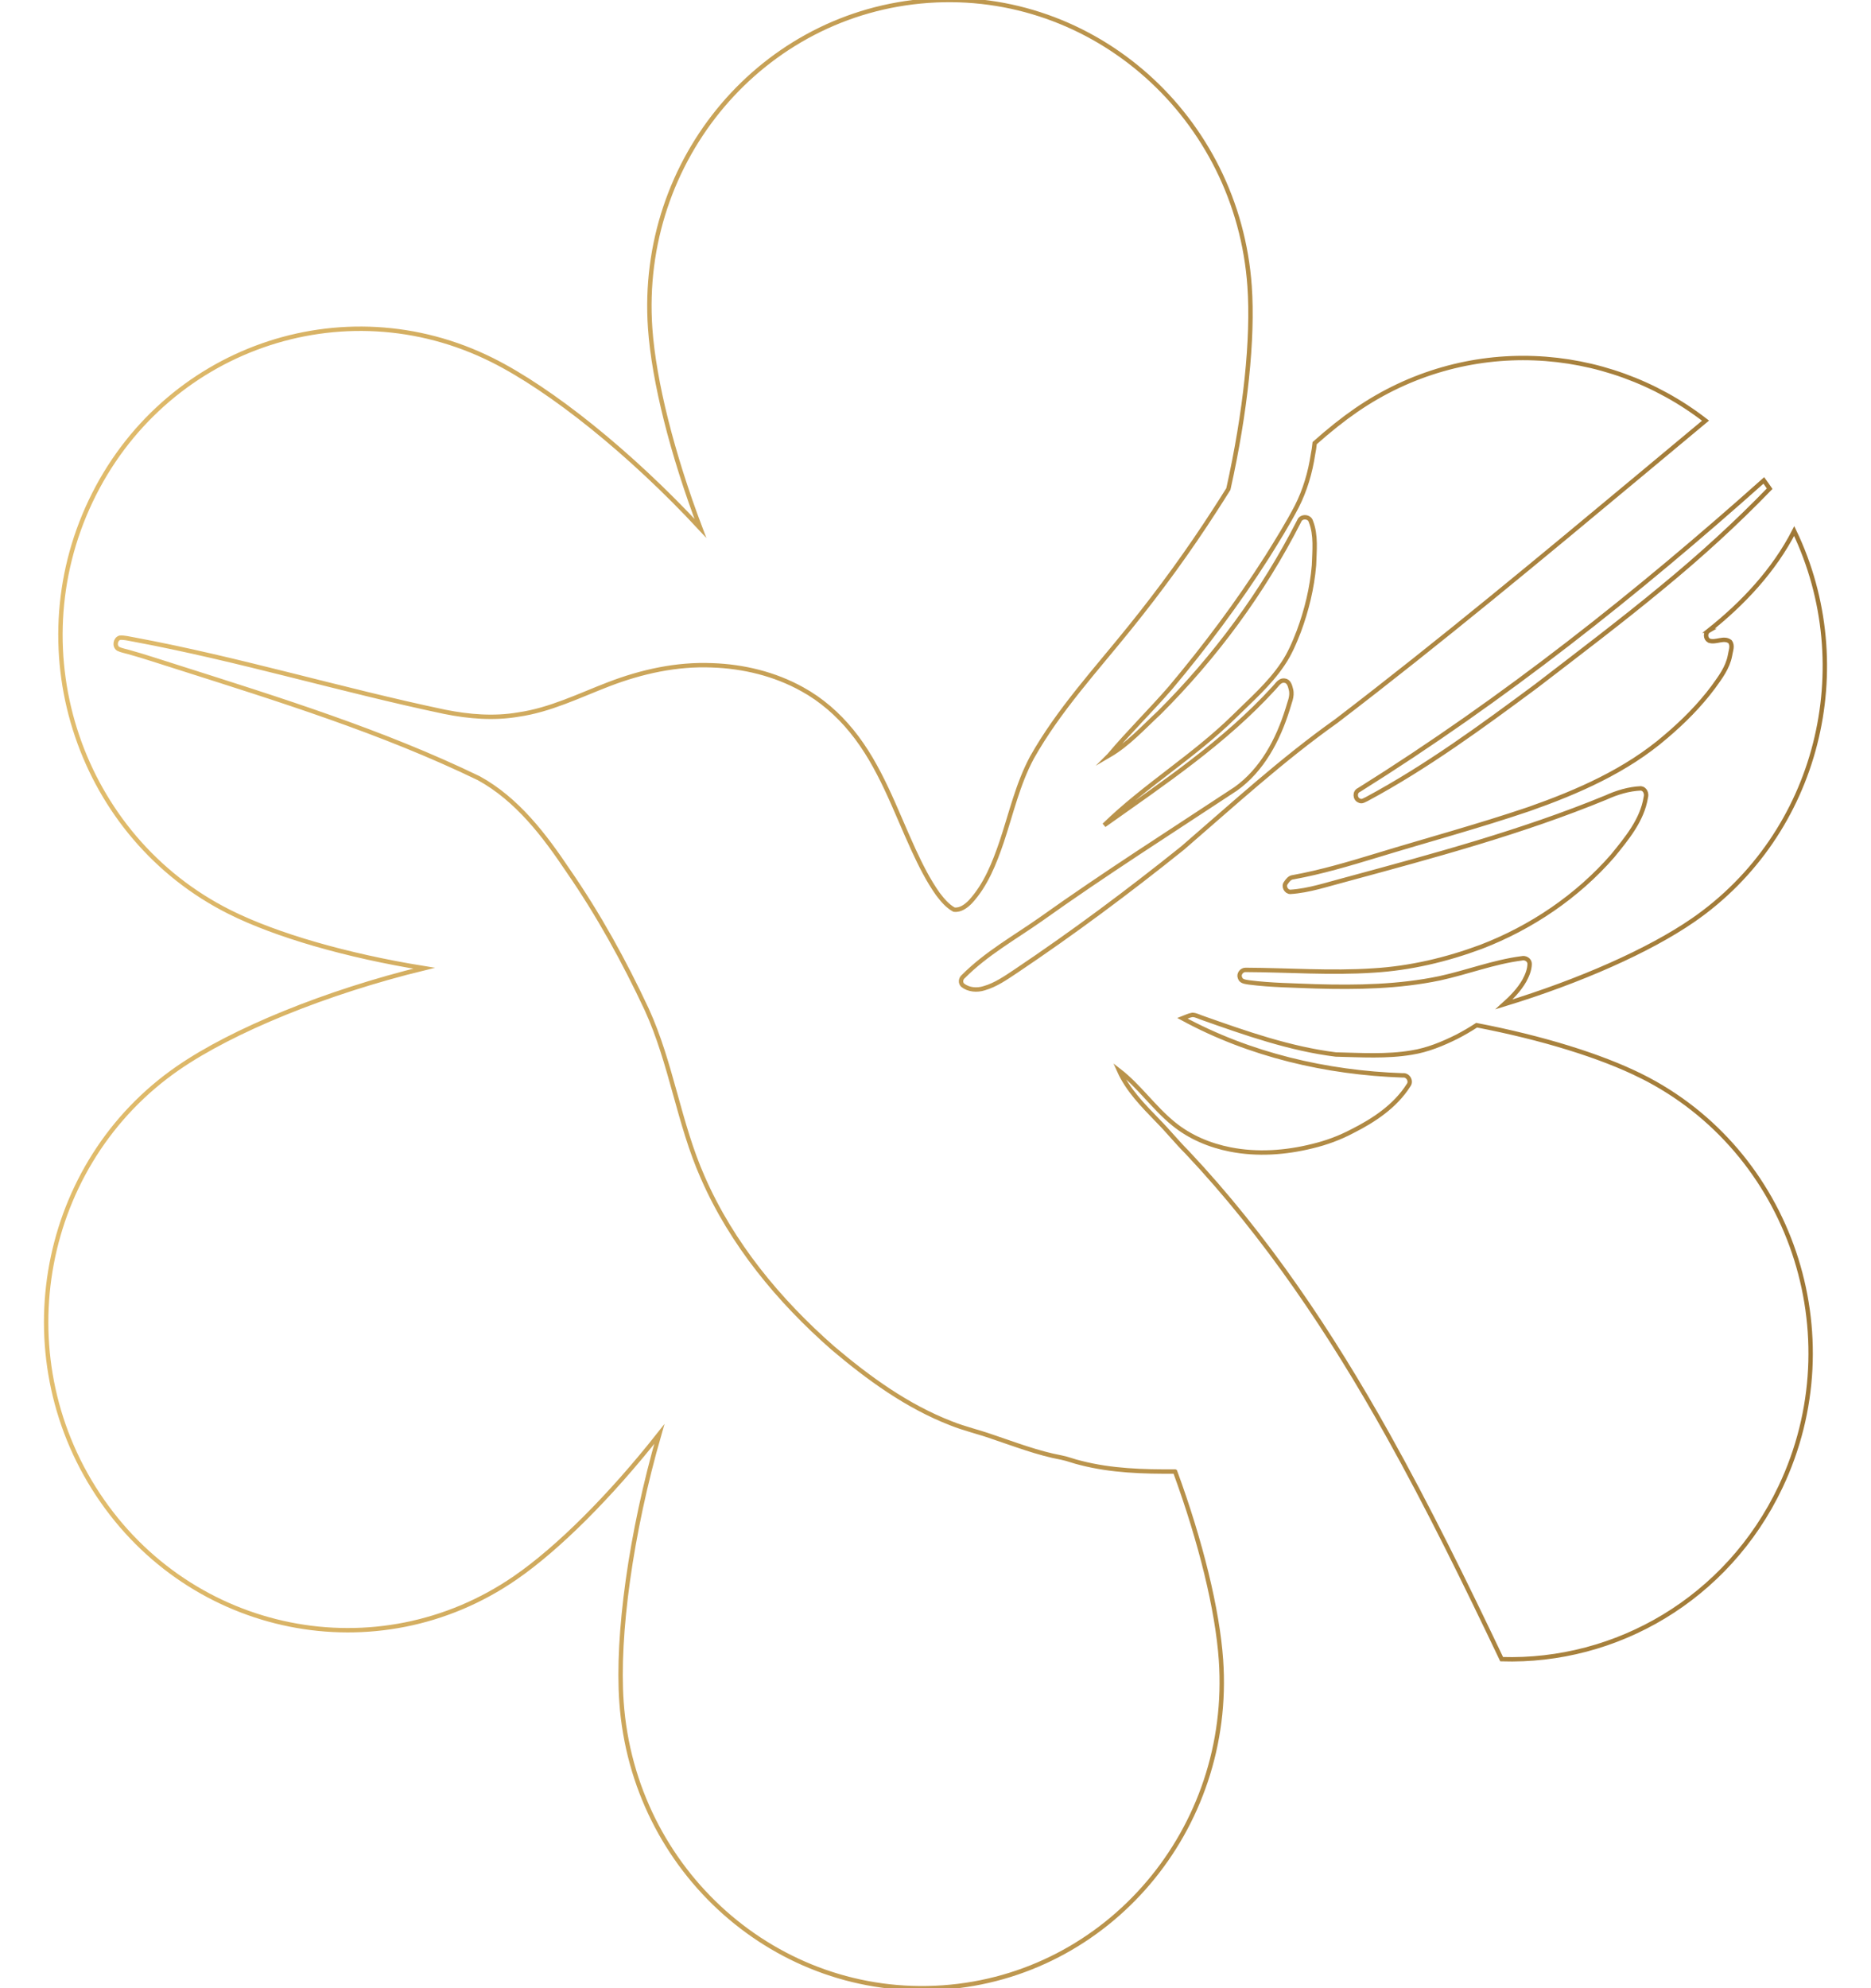 <?xml version="1.0" encoding="UTF-8"?><svg id="Layer_1" xmlns="http://www.w3.org/2000/svg" width="640" height="680" xmlns:xlink="http://www.w3.org/1999/xlink" viewBox="0 0 640 680"><defs><style>.cls-1{fill:none;stroke:url(#linear-gradient);stroke-miterlimit:10;stroke-width:1.5px;}</style><linearGradient id="linear-gradient" x1="-3564.46" y1="340" x2="-2956" y2="340" gradientTransform="translate(-2940.23) rotate(-180) scale(1 -1)" gradientUnits="userSpaceOnUse"><stop offset="0" stop-color="#9e7735"/><stop offset="1" stop-color="#e2bd6d"/></linearGradient></defs><path class="cls-1" d="M464.98,273.83c.87.51,1.76-.22,2.56-.55,20.51-11.01,39.33-24.83,57.99-38.67,14.47-11.13,29.03-22.14,43.1-33.78h0c12.84-10.55,25.15-21.74,36.7-33.68-.66-.95-1.31-1.92-1.99-2.84-43.38,38.71-89.13,75-138.47,105.87-1.58.65-1.45,3.08.11,3.65ZM584.47,215.72c-1.27.74-1.12,2.7.11,3.38,2.3.87,5.05-1.25,7.17.35,1.11,1.39.21,3.25,0,4.81-.77,4.09-3.33,7.46-5.7,10.75-4.69,6.29-10.27,11.87-16.24,16.93-13.51,11.66-30.13,18.91-46.81,24.78-17.24,5.85-34.83,10.59-52.24,15.91-9.37,2.85-18.79,5.64-28.44,7.4-1.16.09-1.89,1.09-2.49,1.98-.9,1.14.14,3.06,1.56,3.03,6.48-.42,12.66-2.58,18.91-4.19,30.02-8.14,60.18-16.21,89-28.07,3.78-1.72,7.83-2.96,11.99-3.14,1.45.17,2.06,1.8,1.68,3.08-1.25,7.8-6.51,14.05-11.33,20-12.1,13.88-27.81,24.5-44.97,31.1-11.83,4.41-24.27,7.36-36.9,8.11-14.55.97-29.14-.15-43.7-.21-1.33-.04-2.47,1.44-1.92,2.7.37,1.35,1.97,1.37,3.1,1.59,7.53.97,15.15,1.02,22.73,1.34,14.2.41,28.55.16,42.51-2.76,9.39-2.04,18.44-5.58,28-6.81,1.26-.34,2.77.52,2.74,1.91-.03,2.02-.86,3.95-1.8,5.71h0c-1.79,3.12-4.31,5.72-6.97,8.11,26.18-7.99,49.7-18.47,64.62-28.75,42.97-29.63,56.9-86.74,34.65-133.13-6.89,13.44-17.5,24.75-29.28,34.09ZM561.41,368.04c-13.84-6.91-33.91-13.09-56.31-17.4-2.17,1.41-4.4,2.72-6.7,3.91-4.91,2.45-10.06,4.58-15.51,5.45-8.59,1.45-17.33.85-25.98.66-15.67-1.95-30.66-7.23-45.48-12.47-1.19-.37-2.31-1.07-3.58-1.08-1.18.19-2.25.76-3.36,1.18,23.04,12.51,49.21,18.61,75.32,19.51,1.77-.26,3.1,1.94,2,3.37-4.55,7.17-11.86,12.02-19.33,15.77-4.28,2.26-8.84,3.93-13.55,5.06-9.16,2.28-18.83,2.97-28.13,1.14-7.01-1.38-13.82-4.23-19.37-8.77-6.77-5.49-11.73-12.86-18.63-18.2,2.98,6.66,8.2,11.91,13.2,17.09,3.48,3.5,6.56,7.36,10.05,10.84,27.14,28.8,49.24,61.95,68.51,96.39,14.06,25.13,26.71,51,39.1,76.98,39.14,1.23,77.16-20.56,95.36-58.86,24.78-52.14,3.46-115.08-47.61-140.58ZM379.4,258.36c6.51-3.79,11.58-9.45,17.05-14.52,19.27-19.2,35.61-41.38,47.95-65.64.63-1.76,3.47-1.68,4,.12,1.86,4.77,1.22,10,1.07,15-.65,7.74-2.5,15.36-5.2,22.63-1.5,3.86-3.11,7.71-5.46,11.14-4.62,6.91-10.97,12.37-16.83,18.18-13.77,13.5-30.5,23.52-44.29,36.97,20.29-14.39,41.22-28.41,58.08-46.9,1.04-1.03,1.92-2.8,3.65-2.55,1.47.16,1.87,1.81,2.16,3,.64,2.38-.59,4.64-1.17,6.88-3.26,10.39-8.66,20.68-17.72,27.14-22.32,14.73-44.91,29.08-66.69,44.61-8.96,6.29-18.67,11.71-26.45,19.54-.92.7-1.13,2.15-.27,2.99,2.05,1.62,4.92,1.82,7.35,1.05,3.98-1.13,7.4-3.55,10.81-5.81,19.66-13.19,38.65-27.35,57.11-42.16,17.19-14.83,33.97-30.22,52.51-43.38h0c35.5-27.15,69.88-55.73,104.21-84.34,7.39-6.13,14.75-12.3,22.13-18.44-34.14-26.46-82.21-29.3-119.59-3.53-4.44,3.06-9.19,6.85-14.11,11.22-.13,1.29-.31,2.58-.58,3.85-.93,6.19-2.72,12.28-5.56,17.86-3.09,5.91-6.61,11.58-10.14,17.23-10.01,15.7-21.19,30.64-33.17,44.89-6.79,7.8-14.18,15.05-20.84,22.96ZM401.94,503.29c-10.83.08-21.78-.23-32.32-2.95-2.2-.49-4.3-1.38-6.51-1.81-8.14-1.51-15.88-4.51-23.69-7.13-4.65-1.65-9.48-2.74-14.07-4.58-15.05-5.82-28.25-15.42-40.48-25.78-18.46-16.19-34.54-35.62-44.44-58.24-8.24-18.56-10.76-39.1-19.22-57.58-7.71-16.46-16.51-32.45-26.86-47.41-8.17-12.19-17.45-24.42-30.55-31.63-33.11-16.02-68.33-26.93-103.28-38.06-5.53-1.71-10.99-3.6-16.57-5.13-1.17-.35-2.42-.53-3.53-1.08-1.37-.89-1.01-3.28.53-3.79,1.57-.14,3.12.34,4.66.58,35.88,6.66,70.86,17.27,106.56,24.77,8.25,1.65,16.81,2.36,25.16.92,10.85-1.55,20.76-6.48,30.89-10.37,11.22-4.31,23.23-6.97,35.3-6.47,10.72.35,21.47,2.94,30.88,8.17,6.53,3.58,12.22,8.56,16.91,14.32,9.79,11.99,14.82,26.83,21.21,40.7,2.4,5.19,4.97,10.34,8.28,15.02,1.56,2.04,3.26,4.12,5.55,5.36,2.2.27,4.17-1.23,5.62-2.73,5.28-5.76,8.17-13.19,10.67-20.48,3.23-9.66,5.49-19.73,10.32-28.76,9.15-16.29,21.94-30.06,33.58-44.55,10.43-12.92,20.2-26.37,29.19-40.34,1.52-2.31,2.97-4.67,4.45-7,5.88-26.35,8.51-51.5,7.26-69.35C423.37,39.98,374.16-3.73,317.54.25c-56.62,3.98-99.22,54.15-95.14,112.06,1.27,18.02,7.49,42.85,17.16,68.37-23.92-25.77-51.04-47.46-71.2-57.53-51.08-25.5-112.57-3.91-137.35,48.24-24.78,52.13-3.47,115.08,47.61,140.58,15.9,7.94,40.02,14.91,66.44,19.18-33.72,8.22-65.58,21.32-84.13,34.12h0c-47,32.4-59.28,97.71-27.44,145.87,31.84,48.15,95.75,60.92,142.75,28.52,14.63-10.08,32.53-27.94,49.29-49.19-9.8,34-14.55,68.8-12.94,91.65,4.08,57.91,53.29,101.62,109.91,97.64,56.62-3.98,99.22-54.15,95.15-112.06-1.2-17.09-6.86-40.29-15.69-64.4Z"/></svg>